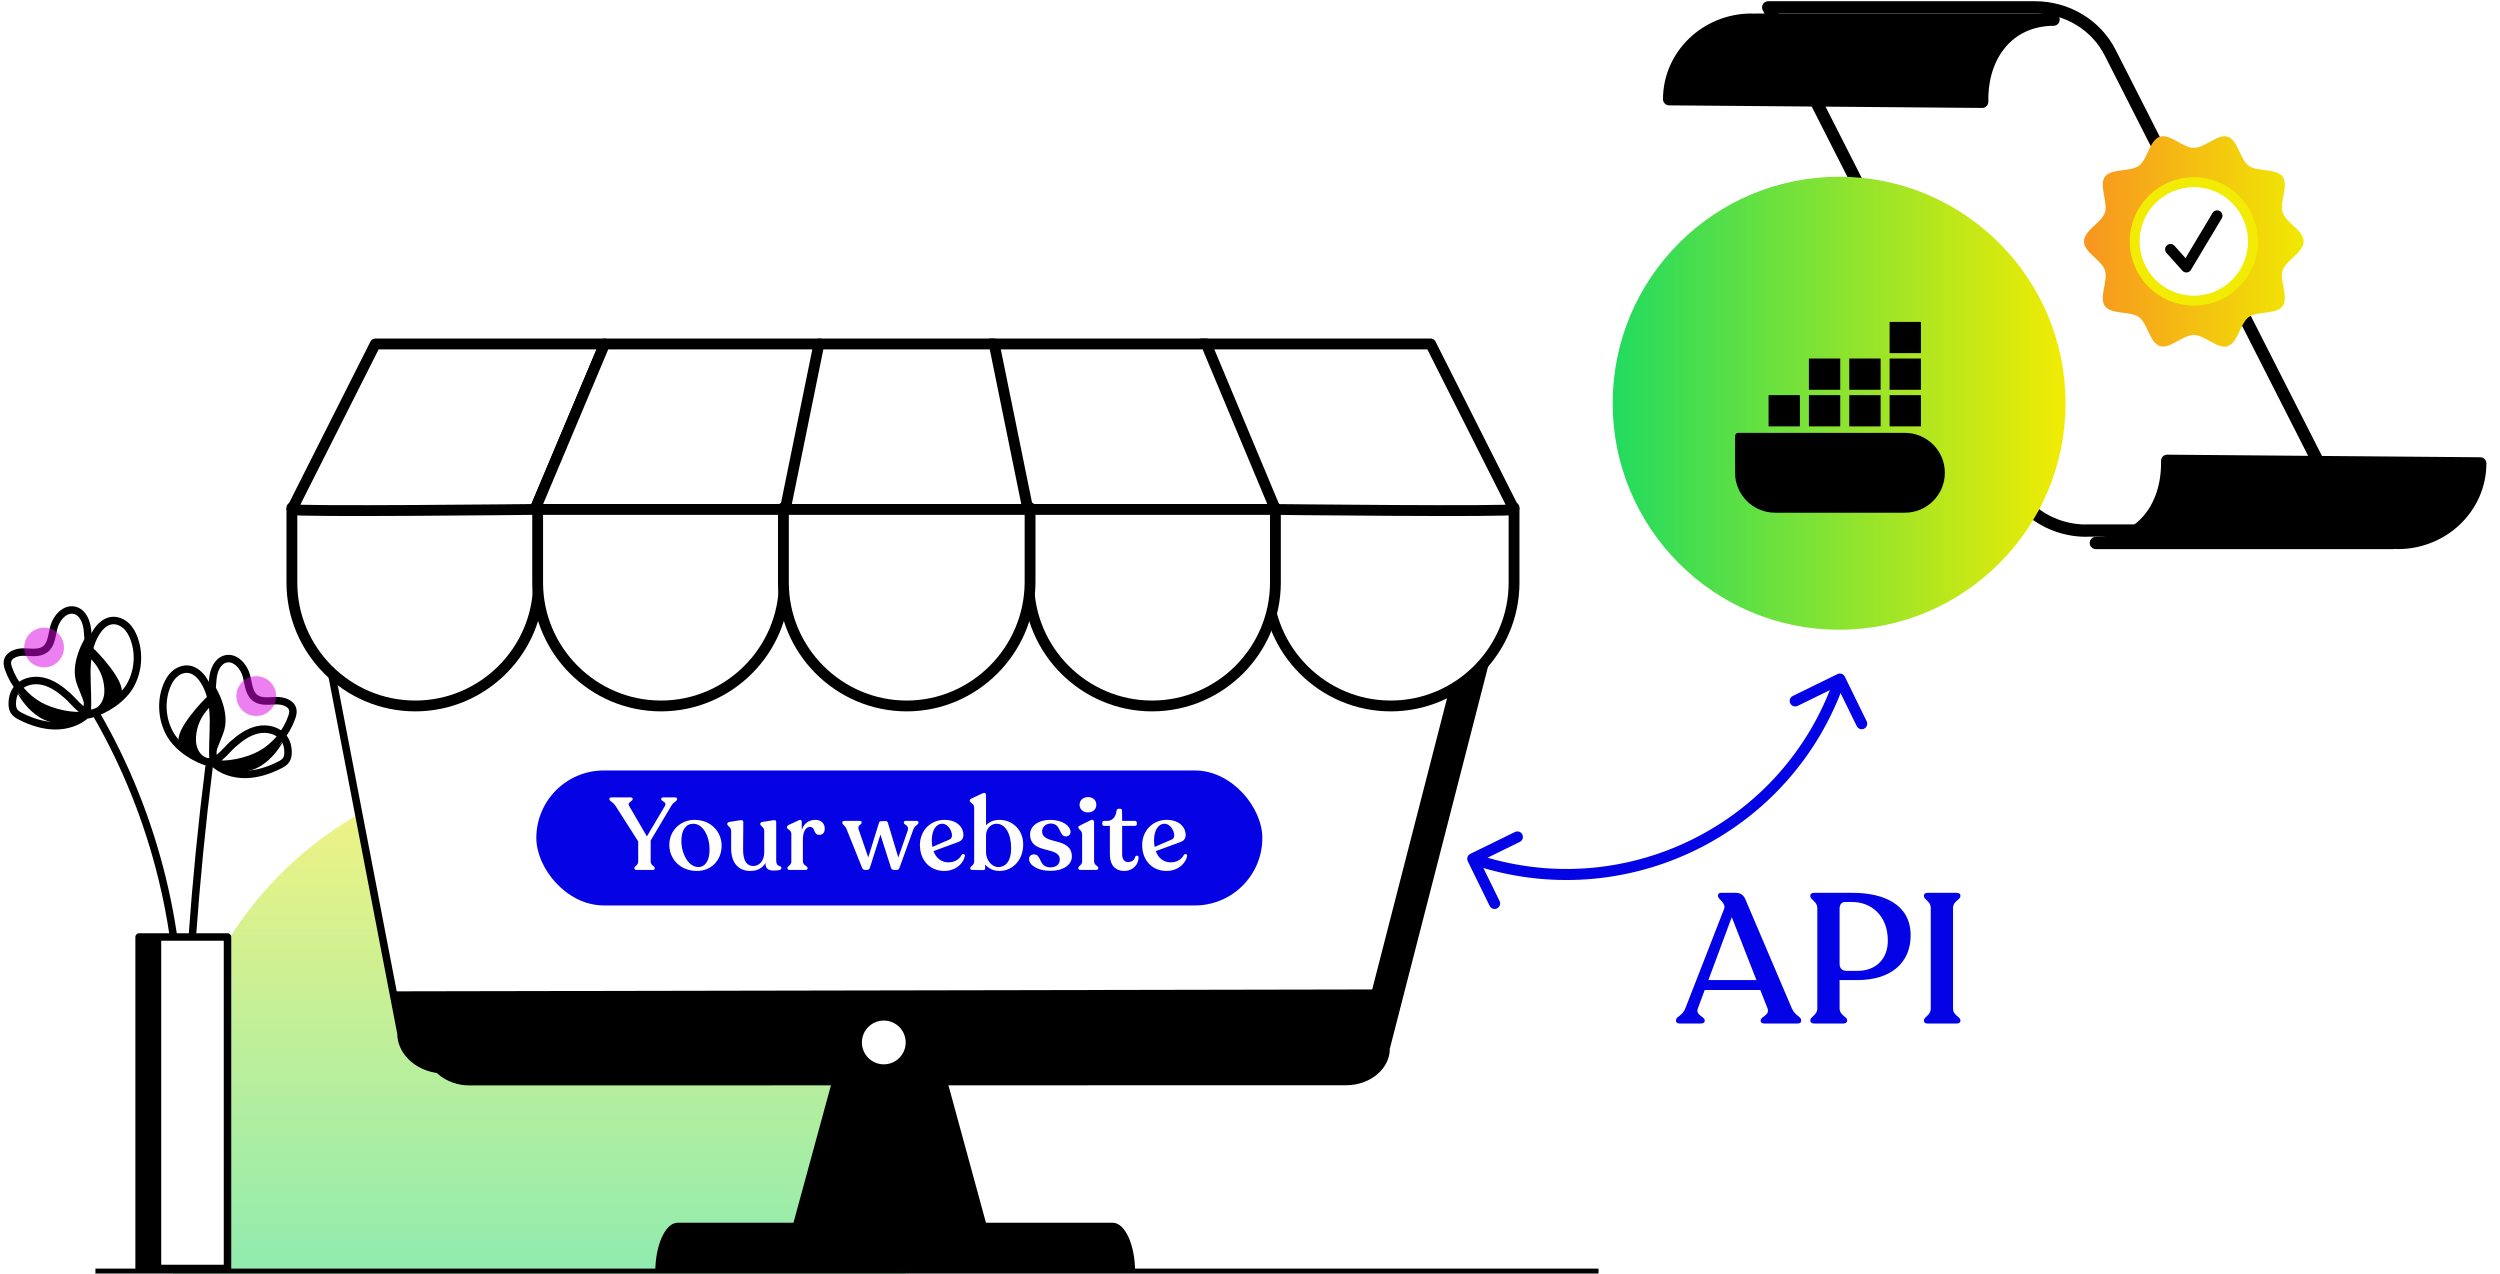 <svg width="679" height="346" viewBox="0 0 679 346" fill="none" xmlns="http://www.w3.org/2000/svg">
<path d="M47 307.992C47 252.764 91.772 207.992 147 207.992H246V345.992H47V307.992Z" fill="url(#paint0_linear_4728_33370)"/>
<path d="M365.627 294.753L127.538 294.803C121.018 294.803 115.677 290.334 115.677 284.864L91.926 161.618C91.926 156.149 97.257 151.68 103.777 151.68L399.337 143.703C405.857 143.703 411.198 148.172 411.198 153.642L377.478 284.815C377.478 290.284 372.147 294.753 365.627 294.753Z" fill="black"/>
<path d="M358.85 290.503L120.761 290.553C114.241 290.553 108.9 286.084 108.9 280.614L85.148 157.368C85.148 151.899 90.479 147.43 96.999 147.43L392.56 139.453C399.079 139.453 404.42 143.922 404.42 149.392L370.701 280.565C370.701 286.034 365.37 290.503 358.85 290.503Z" fill="white" stroke="black" stroke-width="2.041" stroke-linecap="round" stroke-linejoin="round"/>
<path d="M375.374 268.73L370.053 280.086C370.053 285.556 364.722 290.025 358.202 290.025L120.113 290.074C113.593 290.074 108.253 285.605 108.253 280.136L107.262 269.246" fill="black"/>
<path d="M269.251 337.47H214.039L226.158 293.039H257.123L269.251 337.47Z" fill="black"/>
<path d="M308.303 345.556C308.303 338.114 305.568 332.09 302.199 332.09H184.076C180.707 332.09 177.973 338.114 177.973 345.556H308.293H308.303Z" fill="black"/>
<path d="M240.039 289.074C243.323 289.074 245.984 286.412 245.984 283.129C245.984 279.845 243.323 277.184 240.039 277.184C236.756 277.184 234.094 279.845 234.094 283.129C234.094 286.412 236.756 289.074 240.039 289.074Z" fill="white"/>
<path d="M25.871 193.465C42.26 221.576 50.306 254.483 48.721 286.984" stroke="black" stroke-width="2.031" stroke-linecap="round" stroke-linejoin="round"/>
<path d="M56.764 208.391C52.88 239.296 50.67 270.41 50.125 301.553" stroke="black" stroke-width="2.031" stroke-linecap="round" stroke-linejoin="round"/>
<path d="M24.363 194.03C20.072 195.07 14.067 193.515 10.797 191.701C6.864 189.531 3.792 185.855 2.325 181.614C2.107 180.99 1.929 180.336 2.028 179.682C2.315 177.779 4.694 177.036 6.616 177.096C8.538 177.145 10.669 177.522 12.224 176.382C13.968 175.104 14.067 172.597 14.592 170.496C15.266 167.801 17.704 165.037 20.389 165.79C22.529 166.394 23.51 168.871 23.748 171.081C23.986 173.291 23.847 175.659 24.997 177.561C25.423 178.275 26.007 178.879 26.533 179.533C28.425 181.902 29.446 184.963 29.357 187.995C29.287 190.245 28.168 192.672 25.918 193.505C22.906 194.615 20.508 190.889 18.368 188.976C16.386 187.203 14.147 185.568 11.55 185.003C8.954 184.438 5.922 185.171 4.396 187.361C3.633 188.461 3.306 189.829 3.326 191.176C3.336 191.87 3.445 192.583 3.812 193.168C4.248 193.842 4.981 194.258 5.694 194.615C8.548 196.041 11.659 197.072 14.85 197.121C18.041 197.171 21.331 196.16 23.629 193.951C23.966 190.146 23.55 186.36 23.58 182.536C23.61 178.711 24.164 174.747 26.265 171.557C27.216 170.11 28.594 168.792 30.298 168.564C31.725 168.366 33.191 168.98 34.252 169.961C35.312 170.942 36.005 172.26 36.481 173.628C37.908 177.69 37.511 182.347 35.411 186.113C33.31 189.868 28.524 193.029 24.343 194.04L24.363 194.03Z" stroke="black" stroke-width="2.031" stroke-linecap="round" stroke-linejoin="round"/>
<path d="M23.381 172.863C23.381 172.863 18.576 180.067 20.983 186.072C23.381 192.076 23.748 193.157 23.748 193.157L23.381 172.863Z" fill="black"/>
<path d="M25.779 176.462C25.779 176.462 34.182 184.864 32.983 188.471C31.784 192.078 29.386 190.869 29.386 190.869C29.386 190.869 29.386 180.068 25.789 177.661C22.192 175.253 25.789 176.462 25.789 176.462H25.779Z" fill="black"/>
<path d="M4.555 187.945C4.555 187.945 10.173 199.271 19.774 195.664C29.376 192.058 20.151 194.624 20.151 194.624C20.151 194.624 8.538 192.226 4.555 187.936V187.945Z" fill="black"/>
<path opacity="0.5" d="M11.975 181.267C14.958 181.267 17.376 178.85 17.376 175.867C17.376 172.885 14.958 170.467 11.975 170.467C8.993 170.467 6.575 172.885 6.575 175.867C6.575 178.85 8.993 181.267 11.975 181.267Z" fill="#DD03E3"/>
<path d="M57.202 207.237C61.492 208.277 67.497 206.722 70.767 204.908C74.701 202.738 77.772 199.062 79.239 194.821C79.457 194.197 79.635 193.543 79.536 192.889C79.249 190.986 76.871 190.243 74.948 190.303C73.026 190.352 70.895 190.729 69.34 189.589C67.596 188.311 67.497 185.804 66.972 183.704C66.298 181.008 63.86 178.244 61.175 178.997C59.035 179.601 58.054 182.078 57.816 184.288C57.568 186.498 57.717 188.866 56.567 190.768C56.141 191.482 55.557 192.086 55.032 192.74C53.139 195.109 52.118 198.17 52.208 201.202C52.277 203.452 53.397 205.879 55.646 206.712C58.658 207.822 61.056 204.096 63.196 202.183C65.178 200.41 67.418 198.775 70.014 198.21C72.61 197.645 75.642 198.378 77.168 200.568C77.931 201.668 78.258 203.036 78.238 204.383C78.228 205.077 78.119 205.79 77.752 206.375C77.316 207.049 76.583 207.465 75.87 207.822C73.016 209.248 69.905 210.279 66.714 210.328C63.523 210.378 60.234 209.367 57.935 207.158C57.598 203.353 58.014 199.568 57.984 195.743C57.955 191.918 57.4 187.954 55.299 184.764C54.348 183.317 52.971 181.999 51.266 181.771C49.839 181.573 48.373 182.187 47.312 183.168C46.252 184.149 45.559 185.467 45.083 186.835C43.656 190.897 44.053 195.554 46.153 199.32C48.254 203.075 53.04 206.236 57.221 207.247L57.202 207.237Z" stroke="black" stroke-width="2.031" stroke-linecap="round" stroke-linejoin="round"/>
<path d="M58.191 186.07C58.191 186.07 62.997 193.274 60.589 199.279C58.191 205.284 57.824 206.364 57.824 206.364L58.191 186.07Z" fill="black"/>
<path d="M55.794 189.669C55.794 189.669 47.391 198.072 48.59 201.678C49.789 205.275 52.187 204.076 52.187 204.076C52.187 204.076 52.187 193.276 55.784 190.868C59.381 188.47 55.784 189.669 55.784 189.669H55.794Z" fill="black"/>
<path d="M77.02 201.152C77.02 201.152 71.402 212.478 61.8 208.871C52.199 205.275 61.424 207.831 61.424 207.831C61.424 207.831 73.037 205.433 77.02 201.143V201.152Z" fill="black"/>
<path opacity="0.5" d="M69.596 194.463C72.578 194.463 74.996 192.045 74.996 189.062C74.996 186.08 72.578 183.662 69.596 183.662C66.613 183.662 64.195 186.08 64.195 189.062C64.195 192.045 66.613 194.463 69.596 194.463Z" fill="#DD03E3"/>
<path d="M61.79 254.492H37.781V344.524H61.79V254.492Z" fill="white" stroke="black" stroke-width="2.031" stroke-linecap="round" stroke-linejoin="round"/>
<path d="M43.786 254.492H37.781V344.524H43.786V254.492Z" fill="black"/>
<path d="M25.918 345.227H434.161" stroke="black" stroke-width="1.348" stroke-miterlimit="10"/>
<rect x="145.668" y="209.258" width="197.185" height="36.663" rx="18.331" fill="#0503E3"/>
<path d="M183.324 216.571C183.685 216.571 183.907 216.71 183.907 216.959V217.042C183.907 217.653 183.019 217.653 182.325 218.874L176.721 228.279V233.967C176.721 235.049 177.831 235.187 177.831 235.798V235.881C177.831 236.131 177.609 236.27 177.248 236.27H172.892C172.532 236.27 172.31 236.131 172.31 235.881V235.798C172.31 235.187 173.336 235.049 173.336 233.967V228.529L167.177 218.874C166.483 217.764 165.512 217.653 165.512 217.042V216.959C165.512 216.71 165.762 216.571 166.123 216.571H171.228C171.616 216.571 171.838 216.71 171.838 216.959V217.042C171.838 217.653 170.284 217.875 170.867 218.874L175.694 227.169L180.605 218.874C181.216 217.792 179.579 217.653 179.579 217.042V216.959C179.579 216.71 179.773 216.571 180.134 216.571H183.324ZM189.306 236.547C184.589 236.547 181.787 233.162 181.787 229.472C181.787 225.532 184.867 222.675 188.668 222.675C193.051 222.675 195.992 225.865 195.992 229.694C195.992 233.495 193.329 236.547 189.306 236.547ZM189.722 235.493C191.442 235.493 192.718 233.828 192.718 230.832C192.718 226.947 190.859 223.729 188.307 223.729C186.337 223.729 185.061 225.338 185.061 228.39C185.061 231.83 186.92 235.493 189.722 235.493ZM210.815 233.662C210.815 235.77 212.23 234.827 212.23 235.742C212.23 236.297 211.509 236.436 210.149 236.436C208.679 236.436 207.874 235.937 207.902 234.383C207.125 235.77 205.71 236.547 203.74 236.547C200.772 236.547 198.58 234.549 198.58 230.499V225.699C198.58 224.561 197.526 224.395 197.526 223.84V223.757C197.526 223.507 197.72 223.313 198.025 223.257L200.938 222.786C201.521 222.702 201.881 222.786 201.881 223.202L201.826 230.804C201.826 233.717 202.797 235.215 204.6 235.215C206.265 235.215 207.569 233.745 207.569 231.47V225.699C207.569 224.561 206.487 224.395 206.487 223.84V223.757C206.487 223.507 206.654 223.313 206.959 223.257L209.927 222.786C210.51 222.702 210.815 222.786 210.815 223.202V233.662ZM221.447 222.675C223.084 222.675 223.999 223.729 223.999 225.005C223.999 225.949 223.611 226.753 222.557 226.753C220.753 226.753 221.586 224.589 219.976 224.589C218.672 224.589 218.062 226.226 218.062 228.029V233.967C218.062 235.049 219.338 235.16 219.338 235.77V235.881C219.338 236.131 219.116 236.27 218.756 236.27H214.455C214.095 236.27 213.873 236.131 213.873 235.881V235.77C213.873 235.16 214.927 235.049 214.927 233.967V226.503C214.927 225.366 213.734 225.31 213.734 224.7V224.617C213.734 224.395 213.928 224.201 214.233 224.034L216.952 222.786C217.535 222.508 217.757 222.786 217.757 223.257V225.421C218.367 223.646 219.671 222.675 221.447 222.675ZM248.974 222.952C249.28 222.952 249.446 223.091 249.446 223.341V223.451C249.446 224.062 248.475 224.117 248.059 225.283L244.313 235.659C244.175 236.075 243.98 236.27 243.536 236.27H242.815C242.371 236.27 242.094 236.075 241.983 235.659L239.125 226.67L236.267 235.659C236.129 236.075 235.879 236.27 235.463 236.27H234.963C234.519 236.27 234.297 236.075 234.131 235.659L229.969 225.283C229.553 224.173 228.776 224.034 228.776 223.451V223.341C228.776 223.091 228.97 222.952 229.276 222.952H233.548C233.854 222.952 234.02 223.119 234.02 223.368V223.451C234.02 224.034 232.772 224.062 233.215 225.31L235.823 232.885L238.709 223.535C238.82 223.202 238.959 223.035 239.264 223.035L240.596 223.008C240.928 223.008 241.067 223.174 241.15 223.479L243.98 232.912L246.533 225.588C247.032 224.117 245.479 224.062 245.479 223.451V223.368C245.479 223.119 245.701 222.952 245.978 222.952H248.974ZM261.169 232.191C261.474 231.803 262.112 231.914 262.056 232.469C261.807 234.105 259.948 236.547 256.424 236.547C252.707 236.547 249.849 233.8 249.849 229.5C249.849 225.532 252.817 222.675 256.48 222.675C260.059 222.675 261.668 224.811 261.668 226.753C261.668 227.807 261.113 228.39 260.253 228.695L253.539 231.165C254.232 233.051 255.647 234.216 257.617 234.216C259.365 234.216 260.614 233.301 261.169 232.191ZM255.925 223.729C254.177 223.729 253.067 225.588 253.067 228.251C253.067 228.889 253.123 229.472 253.234 230.027L257.839 228.029C258.339 227.807 258.561 227.419 258.561 226.864C258.561 225.727 257.534 223.729 255.925 223.729ZM271.466 222.675C274.796 222.675 277.903 225.172 277.903 229.389C277.903 233.606 274.99 236.547 271.494 236.547C269.83 236.547 268.498 235.909 267.554 234.799L267.582 235.798C267.582 236.159 267.388 236.325 267.027 236.325L264.031 236.27C263.726 236.27 263.531 236.131 263.531 235.881V235.798C263.531 235.215 264.586 235.049 264.586 233.939V219.373C264.586 218.18 263.393 218.097 263.393 217.486V217.403C263.393 217.153 263.531 217.042 263.948 216.848L266.805 215.489C267.388 215.211 267.804 215.378 267.804 215.96V224.145C268.664 223.202 269.968 222.675 271.466 222.675ZM271.106 235.493C273.298 235.493 274.629 233.662 274.629 230.415C274.629 226.448 273.048 223.729 270.662 223.729C269.108 223.729 267.804 225.088 267.804 226.864V231.553C267.804 233.578 269.413 235.493 271.106 235.493ZM285.287 236.519C281.653 236.519 279.489 234.855 279.489 233.329C279.489 232.469 280.071 232.052 280.876 232.052C282.957 232.052 282.041 235.576 285.287 235.576C286.758 235.576 287.84 234.855 287.84 233.44C287.84 229.694 279.766 232.163 279.766 226.614C279.766 224.367 282.014 222.675 285.204 222.675C288.672 222.675 290.753 224.367 290.753 225.976C290.753 226.67 290.198 227.169 289.477 227.169C287.535 227.169 288.284 223.673 285.371 223.673C284.011 223.673 283.04 224.617 283.04 225.81C283.04 229.583 291.114 227.169 291.114 232.663C291.114 234.827 288.866 236.519 285.287 236.519ZM295.516 220.649C294.128 220.649 293.213 219.789 293.213 218.568C293.213 217.375 294.128 216.488 295.516 216.488C296.875 216.488 297.763 217.375 297.763 218.568C297.763 219.789 296.875 220.649 295.516 220.649ZM293.463 236.27C293.102 236.27 292.88 236.103 292.88 235.853V235.742C292.88 235.132 293.906 235.021 293.906 233.939V226.67C293.906 225.532 292.88 225.255 292.88 224.755V224.672C292.88 224.45 293.074 224.339 293.379 224.173L296.154 222.786C296.792 222.48 297.153 222.813 297.153 223.257V233.939C297.153 235.021 298.29 235.132 298.29 235.742V235.853C298.29 236.103 298.04 236.27 297.68 236.27H293.463ZM305.328 236.547C302.997 236.547 301.443 235.049 301.443 232.052V224.312H299.862C299.584 224.312 299.39 224.117 299.39 223.84V223.451C299.39 223.146 299.557 222.952 299.862 222.952H300.722C302.165 222.952 303.025 221.87 303.247 220.261C303.302 219.872 303.524 219.65 303.802 219.65H304.218C304.578 219.65 304.745 219.872 304.745 220.261L304.773 222.952H308.268C308.546 222.952 308.768 223.174 308.768 223.451V223.84C308.768 224.117 308.546 224.312 308.268 224.312H304.773V232.08C304.773 233.412 305.439 234.133 306.354 234.133C307.519 234.133 308.158 233.495 308.324 232.69C308.574 232.247 309.24 232.33 309.24 232.829C309.24 234.688 307.825 236.547 305.328 236.547ZM321.535 232.191C321.84 231.803 322.478 231.914 322.423 232.469C322.173 234.105 320.314 236.547 316.791 236.547C313.073 236.547 310.215 233.8 310.215 229.5C310.215 225.532 313.184 222.675 316.846 222.675C320.425 222.675 322.034 224.811 322.034 226.753C322.034 227.807 321.479 228.39 320.619 228.695L313.905 231.165C314.599 233.051 316.014 234.216 317.984 234.216C319.732 234.216 320.98 233.301 321.535 232.191ZM316.291 223.729C314.543 223.729 313.434 225.588 313.434 228.251C313.434 228.889 313.489 229.472 313.6 230.027L318.206 228.029C318.705 227.807 318.927 227.419 318.927 226.864C318.927 225.727 317.9 223.729 316.291 223.729Z" fill="white"/>
<path d="M486.65 273.842C487.55 275.942 489.2 276.042 489.2 277.142V277.292C489.2 277.742 488.8 277.992 488.15 277.992H479.25C478.6 277.992 478.2 277.742 478.2 277.292V277.142C478.2 276.042 480.8 275.792 480.05 273.842L478.1 268.892H463L461.15 273.842C460.4 275.792 463 276.042 463 277.142V277.292C463 277.742 462.6 277.992 461.9 277.992H456.25C455.6 277.992 455.2 277.742 455.2 277.292V277.142C455.2 276.042 456.9 275.992 457.75 273.842L468.25 246.892C468.9 245.242 466.6 244.292 466.6 243.342V243.192C466.6 242.792 466.9 242.492 467.45 242.492H471.4C472.75 242.492 473.55 243.042 474.1 244.392L486.65 273.842ZM464 266.192H477.05L470.35 249.092L464 266.192ZM492.783 277.992C492.083 277.992 491.683 277.692 491.683 277.242V277.092C491.683 276.092 493.583 275.792 493.583 273.842V246.642C493.583 244.792 491.683 244.442 491.683 243.392V243.192C491.683 242.742 492.083 242.492 492.783 242.492H503.133C511.733 242.492 518.933 245.692 518.933 254.042C518.933 261.642 513.433 266.192 504.433 266.192H499.633V273.842C499.633 275.792 501.683 276.092 501.683 277.092V277.242C501.683 277.692 501.233 277.992 500.633 277.992H492.783ZM501.583 263.692H504.433C509.633 263.692 512.733 260.342 512.733 255.492C512.733 248.442 507.983 244.992 503.133 244.992H501.083C500.133 244.992 499.633 245.692 499.633 246.892V261.692C499.633 262.942 500.233 263.692 501.583 263.692ZM522.544 277.292V277.142C522.544 276.092 524.394 275.842 524.394 273.892V246.642C524.394 244.692 522.544 244.442 522.544 243.342V243.192C522.544 242.742 522.944 242.492 523.594 242.492H531.394C532.044 242.492 532.444 242.742 532.444 243.192V243.342C532.444 244.442 530.444 244.692 530.444 246.642V273.892C530.444 275.842 532.444 276.092 532.444 277.142V277.292C532.444 277.742 532.044 277.992 531.394 277.992H523.594C522.944 277.992 522.544 277.742 522.544 277.292Z" fill="#0303E5"/>
<path d="M112.773 191.739C94.338 191.739 79.277 176.678 79.277 158.243V137.881H146.269V158.243C146.269 176.678 131.208 191.739 112.773 191.739Z" fill="white" stroke="black" stroke-width="2.94" stroke-miterlimit="10" stroke-linecap="round" stroke-linejoin="round"/>
<path d="M79.277 138.36L101.929 93.418H164.221L145.305 138.36C145.305 138.36 79.277 139.083 79.277 138.36Z" fill="white" stroke="black" stroke-width="2.94" stroke-miterlimit="10" stroke-linecap="round" stroke-linejoin="round"/>
<path d="M179.522 191.739C161.087 191.739 146.026 176.678 146.026 158.243V137.881H213.018V158.243C213.018 176.678 197.957 191.739 179.522 191.739Z" fill="white" stroke="black" stroke-width="2.94" stroke-miterlimit="10" stroke-linecap="round" stroke-linejoin="round"/>
<path d="M164.223 93.418H222.66L214.105 138.36H145.306L164.223 93.418Z" fill="white" stroke="black" stroke-width="2.94" stroke-miterlimit="10" stroke-linecap="round" stroke-linejoin="round"/>
<path d="M377.721 191.739C359.287 191.739 344.226 176.678 344.226 158.243V137.881H411.217V158.243C411.217 176.678 396.156 191.739 377.721 191.739Z" fill="white" stroke="black" stroke-width="2.94" stroke-miterlimit="10" stroke-linecap="round" stroke-linejoin="round"/>
<path d="M411.222 138.36L388.57 93.418H326.278L345.194 138.36C345.194 138.36 411.222 139.083 411.222 138.36Z" fill="white" stroke="black" stroke-width="2.94" stroke-miterlimit="10" stroke-linecap="round" stroke-linejoin="round"/>
<path d="M312.904 191.739C294.469 191.739 279.408 176.678 279.408 158.243V137.881H346.4V158.243C346.4 176.678 331.339 191.739 312.904 191.739Z" fill="white" stroke="black" stroke-width="2.94" stroke-miterlimit="10" stroke-linecap="round" stroke-linejoin="round"/>
<path d="M327.608 93.418H269.051L277.605 138.36H346.404L327.608 93.418Z" fill="white" stroke="black" stroke-width="2.94" stroke-miterlimit="10" stroke-linecap="round" stroke-linejoin="round"/>
<path d="M246.271 191.739C227.836 191.739 212.775 176.678 212.775 158.243V137.881H279.767V158.243C279.646 176.678 264.585 191.739 246.271 191.739Z" fill="white" stroke="black" stroke-width="2.94" stroke-miterlimit="10" stroke-linecap="round" stroke-linejoin="round"/>
<path d="M279.174 138.36H213.267L222.424 93.418H270.017L279.174 138.36Z" fill="white" stroke="black" stroke-width="2.94" stroke-miterlimit="10" stroke-linecap="round" stroke-linejoin="round"/>
<path d="M501.051 183.776C500.687 183.032 499.788 182.724 499.044 183.088L486.919 189.025C486.175 189.389 485.868 190.288 486.232 191.032C486.596 191.776 487.495 192.084 488.239 191.719L499.016 186.442L504.293 197.22C504.657 197.964 505.556 198.272 506.3 197.907C507.044 197.543 507.352 196.644 506.988 195.9L501.051 183.776ZM399.339 231.907C398.595 232.272 398.287 233.17 398.651 233.914L404.588 246.039C404.952 246.783 405.85 247.091 406.594 246.726C407.338 246.362 407.646 245.464 407.282 244.72L402.005 233.942L412.782 228.665C413.526 228.301 413.834 227.402 413.47 226.658C413.106 225.914 412.207 225.606 411.463 225.971L399.339 231.907ZM498.285 183.949C484.501 224.179 440.715 245.619 400.484 231.835L399.512 234.674C441.31 248.994 486.802 226.719 501.123 184.922L498.285 183.949Z" fill="#0303E5"/>
<path d="M566.655 144.093H639.069L573.126 14.312C569.309 6.77 561.384 2 552.696 2H480.246L546.189 131.816C550.006 139.358 557.931 144.128 566.619 144.128L566.655 144.093Z" fill="white" stroke="black" stroke-width="3.338" stroke-linecap="round" stroke-linejoin="round"/>
<g filter="url(#filter0_d_4728_33370)">
<path d="M473.52 2.07V2H554.404C542.08 2.07 535.028 11.716 535.028 23.607C535.028 23.852 535.028 24.063 535.028 24.308L450 23.607C450 11.681 460.033 2 472.393 2C472.756 2 473.12 2.035 473.484 2.07" fill="black"/>
<path d="M473.52 2.07V2H554.404C542.08 2.07 535.028 11.716 535.028 23.607C535.028 23.852 535.028 24.063 535.028 24.308L450 23.607C450 11.681 460.033 2 472.393 2C472.756 2 473.12 2.035 473.484 2.07" stroke="black" stroke-width="3.338" stroke-linecap="round" stroke-linejoin="round"/>
</g>
<g filter="url(#filter1_d_4728_33370)">
<path d="M646.777 144.059V144.129H565.893C578.216 144.059 585.269 134.413 585.269 122.522C585.269 122.276 585.269 122.066 585.269 121.82L670.296 122.522C670.296 134.448 660.263 144.129 647.903 144.129C647.54 144.129 647.176 144.094 646.813 144.059" fill="black"/>
<path d="M646.777 144.059V144.129H565.893C578.216 144.059 585.269 134.413 585.269 122.522C585.269 122.276 585.269 122.066 585.269 121.82L670.296 122.522C670.296 134.448 660.263 144.129 647.903 144.129C647.54 144.129 647.176 144.094 646.813 144.059" stroke="black" stroke-width="3.338" stroke-linecap="round" stroke-linejoin="round"/>
</g>
<path d="M499.5 171.04C533.466 171.04 561 143.497 561 109.52C561 75.543 533.466 48 499.5 48C465.534 48 438 75.543 438 109.52C438 143.497 465.534 171.04 499.5 171.04Z" fill="url(#paint1_linear_4728_33370)"/>
<g filter="url(#filter2_d_4728_33370)">
<path d="M472.109 114.467H517.341C523.347 114.467 528.222 119.326 528.222 125.314C528.222 131.302 523.347 136.161 517.341 136.161H482.124C476.118 136.161 471.244 131.302 471.244 125.314V115.329C471.244 114.853 471.631 114.467 472.109 114.467Z" fill="black"/>
<path d="M488.851 104.225H480.34V112.71H488.851V104.225Z" fill="black"/>
<path d="M499.81 104.229H491.299V112.714H499.81V104.229Z" fill="black"/>
<path d="M499.81 94.283H491.299V102.768H499.81V94.283Z" fill="black"/>
<path d="M510.77 104.229H502.259V112.714H510.77V104.229Z" fill="black"/>
<path d="M510.77 94.283H502.259V102.768H510.77V94.283Z" fill="black"/>
<path d="M521.725 104.227H513.214V112.712H521.725V104.227Z" fill="black"/>
<path d="M521.725 94.285H513.214V102.77H521.725V94.285Z" fill="black"/>
<path d="M521.725 84.336H513.214V92.821H521.725V84.336Z" fill="black"/>
</g>
<path d="M625.676 65.572C625.676 68.557 620.839 70.732 619.968 73.427C619.066 76.213 621.664 80.822 619.976 83.142C618.272 85.485 613.083 84.421 610.745 86.128C608.407 87.835 607.842 93.095 605.06 94.006C602.279 94.917 598.818 90.982 595.838 90.982C592.858 90.982 589.305 94.879 586.615 94.006C583.926 93.133 583.246 87.82 580.93 86.128C578.615 84.436 573.404 85.485 571.7 83.142C569.996 80.799 572.617 76.213 571.708 73.427C570.799 70.64 566 68.557 566 65.572C566 62.586 570.837 60.411 571.708 57.716C572.579 55.021 570.012 50.321 571.7 48.001C573.389 45.681 578.592 46.722 580.93 45.015C583.269 43.308 583.834 38.048 586.615 37.137C589.397 36.226 592.858 40.161 595.838 40.161C598.818 40.161 602.371 36.264 605.06 37.137C607.75 38.01 608.43 43.323 610.745 45.015C613.06 46.707 618.272 45.658 619.976 48.001C621.679 50.344 619.059 54.93 619.968 57.716C620.877 60.503 625.676 62.586 625.676 65.572Z" fill="url(#paint2_linear_4728_33370)"/>
<path d="M595.842 81.663C604.713 81.663 611.904 74.457 611.904 65.57C611.904 56.682 604.713 49.477 595.842 49.477C586.972 49.477 579.781 56.682 579.781 65.57C579.781 74.457 586.972 81.663 595.842 81.663Z" fill="white" stroke="#F2EB03" stroke-width="2.695" stroke-linecap="round" stroke-linejoin="round"/>
<path d="M602.922 57.341C602.235 56.927 601.341 57.149 600.928 57.838L593.585 70.103L590.59 66.75C590.055 66.153 589.138 66.099 588.535 66.635C587.939 67.171 587.885 68.09 588.42 68.695L592.729 73.518C593.004 73.832 593.402 74 593.814 74C593.86 74 593.906 74 593.952 74C594.41 73.954 594.823 73.694 595.06 73.296L603.419 59.331C603.832 58.642 603.61 57.746 602.922 57.333V57.341Z" fill="black"/>
<defs>
<filter id="filter0_d_4728_33370" x="448.331" y="0.332" width="114.416" height="32.32" filterUnits="userSpaceOnUse" color-interpolation-filters="sRGB">
<feFlood flood-opacity="0" result="BackgroundImageFix"/>
<feColorMatrix in="SourceAlpha" type="matrix" values="0 0 0 0 0 0 0 0 0 0 0 0 0 0 0 0 0 0 127 0" result="hardAlpha"/>
<feOffset dx="3.338" dy="3.338"/>
<feGaussianBlur stdDeviation="1.669"/>
<feComposite in2="hardAlpha" operator="out"/>
<feColorMatrix type="matrix" values="0 0 0 0 0 0 0 0 0 0 0 0 0 0 0 0 0 0 0.25 0"/>
<feBlend mode="normal" in2="BackgroundImageFix" result="effect1_dropShadow_4728_33370"/>
<feBlend mode="normal" in="SourceGraphic" in2="effect1_dropShadow_4728_33370" result="shape"/>
</filter>
<filter id="filter1_d_4728_33370" x="564.224" y="120.152" width="114.416" height="32.32" filterUnits="userSpaceOnUse" color-interpolation-filters="sRGB">
<feFlood flood-opacity="0" result="BackgroundImageFix"/>
<feColorMatrix in="SourceAlpha" type="matrix" values="0 0 0 0 0 0 0 0 0 0 0 0 0 0 0 0 0 0 127 0" result="hardAlpha"/>
<feOffset dx="3.338" dy="3.338"/>
<feGaussianBlur stdDeviation="1.669"/>
<feComposite in2="hardAlpha" operator="out"/>
<feColorMatrix type="matrix" values="0 0 0 0 0 0 0 0 0 0 0 0 0 0 0 0 0 0 0.25 0"/>
<feBlend mode="normal" in2="BackgroundImageFix" result="effect1_dropShadow_4728_33370"/>
<feBlend mode="normal" in="SourceGraphic" in2="effect1_dropShadow_4728_33370" result="shape"/>
</filter>
<filter id="filter2_d_4728_33370" x="468.152" y="84.336" width="63.162" height="58.009" filterUnits="userSpaceOnUse" color-interpolation-filters="sRGB">
<feFlood flood-opacity="0" result="BackgroundImageFix"/>
<feColorMatrix in="SourceAlpha" type="matrix" values="0 0 0 0 0 0 0 0 0 0 0 0 0 0 0 0 0 0 127 0" result="hardAlpha"/>
<feOffset dy="3.092"/>
<feGaussianBlur stdDeviation="1.546"/>
<feComposite in2="hardAlpha" operator="out"/>
<feColorMatrix type="matrix" values="0 0 0 0 0 0 0 0 0 0 0 0 0 0 0 0 0 0 0.25 0"/>
<feBlend mode="normal" in2="BackgroundImageFix" result="effect1_dropShadow_4728_33370"/>
<feBlend mode="normal" in="SourceGraphic" in2="effect1_dropShadow_4728_33370" result="shape"/>
</filter>
<linearGradient id="paint0_linear_4728_33370" x1="146.5" y1="207.992" x2="146.5" y2="345.992" gradientUnits="userSpaceOnUse">
<stop stop-color="#F0E903" stop-opacity="0.5"/>
<stop offset="1" stop-color="#21D95F" stop-opacity="0.5"/>
</linearGradient>
<linearGradient id="paint1_linear_4728_33370" x1="437.932" y1="109.47" x2="561.062" y2="109.47" gradientUnits="userSpaceOnUse">
<stop stop-color="#21DB5F"/>
<stop offset="1" stop-color="#F2EB03"/>
</linearGradient>
<linearGradient id="paint2_linear_4728_33370" x1="566.008" y1="65.572" x2="625.676" y2="65.572" gradientUnits="userSpaceOnUse">
<stop stop-color="#F89520"/>
<stop offset="1" stop-color="#F0E903"/>
</linearGradient>
</defs>
</svg>
